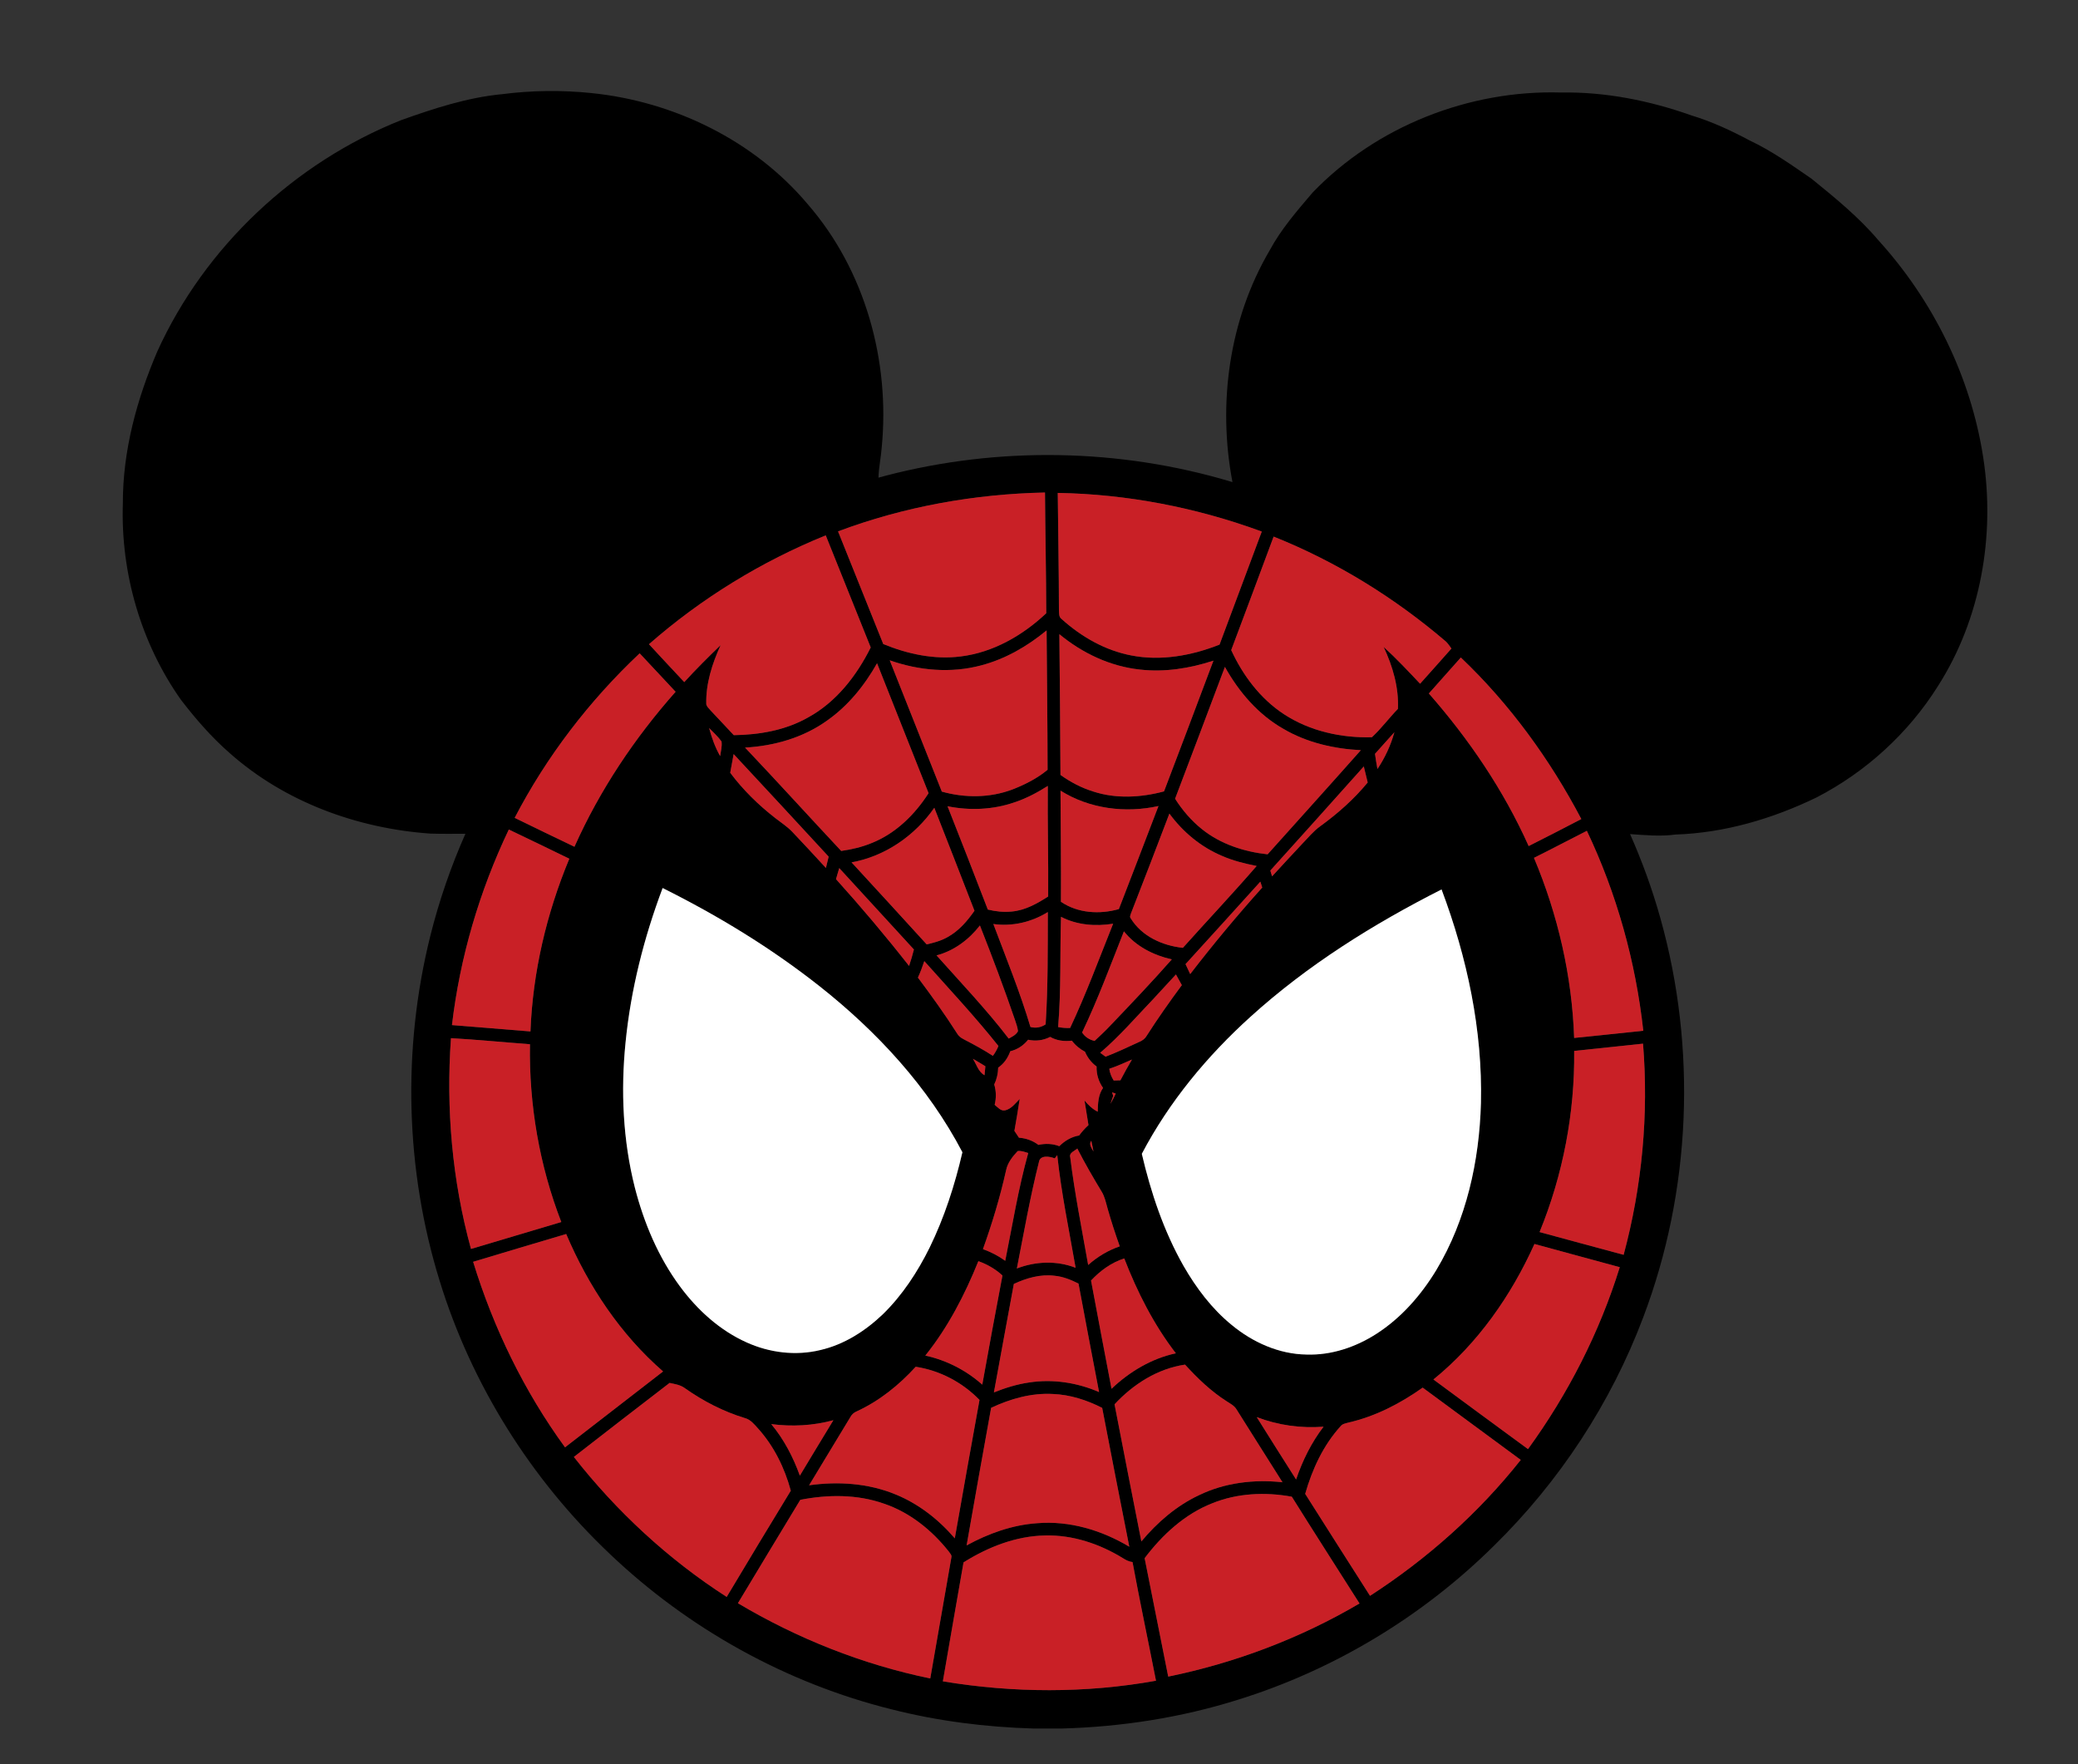 <?xml version="1.0" encoding="utf-8"?>
<!-- Generator: Adobe Illustrator 16.0.0, SVG Export Plug-In . SVG Version: 6.00 Build 0)  -->
<!DOCTYPE svg PUBLIC "-//W3C//DTD SVG 1.1//EN" "http://www.w3.org/Graphics/SVG/1.1/DTD/svg11.dtd">
<svg version="1.1" id="Layer_1" xmlns="http://www.w3.org/2000/svg" xmlns:xlink="http://www.w3.org/1999/xlink" x="0px" y="0px"
	 width="683.956px" height="580.545px" viewBox="0 0 683.956 580.545" enable-background="new 0 0 683.956 580.545"
	 xml:space="preserve">
<rect x="0" y="0" width="683.956" height="580.545" fill="#333333" stroke="none"/>
<g>
	<defs>
		<rect id="SVGID_1_" width="683.956" height="580.545"/>
	</defs>
	<clipPath id="SVGID_2_">
		<use xlink:href="#SVGID_1_"  overflow="visible"/>
	</clipPath>
	<path clip-path="url(#SVGID_2_)" d="M652.749,150.477c-4.104-26.544-16.5-51.614-34.54-71.453
		c-6.447-7.605-14.215-13.913-21.916-20.176c-6.604-4.562-13.205-9.227-20.486-12.661c-6.073-3.235-12.351-6.153-18.947-8.158
		c-13.816-4.907-28.43-7.841-43.131-7.583c-30.17-0.877-60.702,11.106-81.682,32.911c-5.121,6.014-10.376,12.042-14.143,19.035
		c-13.371,22.76-17.169,50.492-12.248,76.273c-0.191-0.058-0.383-0.119-0.576-0.176c-36.683-10.952-76.358-11.603-113.404-1.974
		c-0.845,0.219-1.687,0.452-2.528,0.682c0.076-3.318,0.807-6.565,1.056-9.867c2.8-28.438-5.424-58.342-24.304-80.074
		c-17.657-21.017-44.068-33.869-71.224-36.626c-9.794-1.009-19.705-0.891-29.47,0.369c-11.444,1.098-22.439,4.716-33.213,8.556
		c-35.041,13.972-64.54,41.644-80.185,76.036c-6.787,15.822-11.43,32.844-11.37,50.155c-0.745,22.771,5.924,45.844,19.071,64.496
		c4.856,6.33,10.125,12.402,16.154,17.656c18.12,16.065,41.967,24.754,65.954,26.441c3.855,0.123,7.714,0.074,11.573,0.058
		c-4.823,10.892-8.713,22.199-11.591,33.76c-9.23,37.154-8.201,76.831,3.119,113.415c10.495,34.146,30.12,65.358,56.056,89.888
		c25.836,24.603,58.052,42.485,92.692,51.095c15.273,3.88,30.997,5.85,46.738,6.316h9.125c19.692-0.525,39.345-3.565,58.15-9.478
		c31.602-9.821,60.734-27.396,84.24-50.675c21.552-21.116,38.499-46.931,49.136-75.172c15.797-41.708,17.693-88.476,5.639-131.391
		c-2.641-9.449-5.997-18.686-9.97-27.649c4.988,0.342,9.968,0.832,14.949,0.149c16.153-0.538,31.96-5.195,46.448-12.218
		c16.242-8.401,30.214-21.135,39.934-36.632C651.981,203.69,656.751,176.262,652.749,150.477 M334.056,335.621
		c0.388,1.228,0.882,2.451,1.008,3.748c-0.63,1.212-1.911,1.815-3.061,2.431c-7.355-9.593-15.714-18.36-23.752-27.375
		c5.754-1.507,10.669-5.203,14.28-9.849C326.58,314.845,330.48,325.178,334.056,335.621 M326.952,304.098
		c6.232,0.882,12.611-0.63,17.935-3.937c-0.042,12.322,0.068,24.66-0.725,36.966c-1.496,0.997-3.255,1.329-4.999,0.856
		C335.725,326.475,331.173,315.333,326.952,304.098 M362.591,392.16c1.055,1.701,1.428,3.695,1.974,5.601
		c1.182,4.186,2.536,8.317,3.995,12.417c-3.843,1.313-7.366,3.435-10.395,6.133c-2.079-11.792-4.438-23.548-5.907-35.434
		c-0.43-1.538,1.438-2.058,2.331-2.893C357.052,382.82,359.787,387.513,362.591,392.16 M359.183,375.433
		c0.279,1.165,0.515,2.342,0.726,3.533C359.336,377.879,358.274,376.635,359.183,375.433 M460.118,233.289
		c-2.95,3.019-5.476,6.479-8.573,9.34c-10.061,0.273-20.435-2.006-28.93-7.571c-7.759-5.077-13.523-12.742-17.372-21.101
		c4.673-12.448,9.335-24.896,13.96-37.36c20.659,8.253,39.834,20.108,56.729,34.557c0.698,0.672,1.229,1.501,1.8,2.283
		c-3.459,3.844-6.84,7.755-10.32,11.582c-3.901-4.131-7.792-8.29-11.997-12.117C458.391,219.265,460.438,226.201,460.118,233.289
		 M458.953,240.98c-1.192,4.3-3.094,8.39-5.576,12.097c-0.311-1.654-0.577-3.318-0.81-4.983
		C454.711,245.737,456.795,243.322,458.953,240.98 M450.164,257.523c-4.516,5.487-9.882,10.238-15.625,14.402
		c-2.241,1.607-3.975,3.77-5.881,5.728c-3.364,3.549-6.646,7.172-9.969,10.758c-0.143-0.478-0.426-1.434-0.574-1.912
		c10.313-11.372,20.524-22.833,30.768-34.262C449.298,254,449.713,255.765,450.164,257.523 M422.495,239.914
		c7.687,4.5,16.579,6.532,25.416,6.978c-10.176,11.477-20.454,22.849-30.687,34.268c-7.719-0.845-15.431-3.329-21.553-8.227
		c-3.528-2.804-6.484-6.269-8.904-10.06c5.502-14.448,10.957-28.917,16.401-43.387C407.783,227.755,414.179,235.21,422.495,239.914
		 M349.061,260.206c9.519,5.986,21.348,7.472,32.241,5.067c-4.31,11.319-8.673,22.618-13.036,33.916
		c-6.353,1.797-13.498,1.376-19.069-2.403C349.275,284.588,349.112,272.403,349.061,260.206 M372.261,300.581
		c4.274-10.916,8.464-21.868,12.638-32.82c4.432,6.049,10.391,11.01,17.326,13.919c3.632,1.607,7.512,2.536,11.393,3.318
		c-7.912,9.135-16.219,17.929-24.277,26.934c-6.72-0.704-13.545-3.774-17.173-9.703C371.73,301.725,372.12,301.104,372.261,300.581
		 M414.835,290.154c0.205,0.645,0.41,1.292,0.62,1.942c-8.26,9.188-16.166,18.696-23.71,28.478
		c-0.521-1.093-1.034-2.185-1.538-3.276C398.429,308.262,406.666,299.242,414.835,290.154 M383.135,260.448
		c-7.592,2.037-15.809,2.515-23.359,0.026c-3.848-1.197-7.46-3.092-10.73-5.439c-0.068-15.441-0.21-30.882-0.367-46.323
		c7.534,6.238,16.748,10.617,26.539,11.645c8.154,0.94,16.418-0.399,24.178-2.929C394.018,231.787,388.589,246.12,383.135,260.448
		 M349.224,301.729c5.265,2.73,11.366,3.192,17.157,2.269c-4.6,11.488-8.895,23.117-14.159,34.321
		c-1.329,0.042-2.652-0.048-3.948-0.311C349.292,325.938,348.851,313.816,349.224,301.729 M369.93,306.508
		c3.907,4.93,9.713,7.86,15.761,9.235c-6.604,7.492-13.503,14.722-20.396,21.945c-1.603,1.706-3.318,3.292-5.025,4.884
		c-1.696-0.385-3.155-1.309-4.105-2.773C361.336,328.958,365.515,317.67,369.93,306.508 M379.785,328.575
		c2.426-2.62,4.856-5.24,7.266-7.876c0.63,1.176,1.281,2.347,1.943,3.512c-4.027,5.445-7.938,10.984-11.588,16.696
		c-0.509,0.907-1.359,1.522-2.3,1.927c-3.712,1.701-7.402,3.471-11.225,4.93c-0.588-0.431-1.181-0.86-1.764-1.286
		C368.508,341.028,373.988,334.628,379.785,328.575 M322.022,415.056c2.924,1.039,5.643,2.604,7.927,4.715
		c-2.294,11.954-4.468,23.94-6.641,35.923c-5.314-4.722-11.803-8.05-18.749-9.567C312.042,436.813,317.56,426.091,322.022,415.056
		 M320.227,348.452c1.38,0.798,2.751,1.617,4.105,2.462c-0.079,0.981-0.168,1.959-0.283,2.939
		C321.996,352.736,321.413,350.29,320.227,348.452 M333.699,422.542c4.184-1.938,8.794-3.281,13.451-2.677
		c2.768,0.268,5.371,1.329,7.833,2.566c2.227,11.902,4.479,23.806,6.769,35.702c-7.209-3.119-15.257-4.363-23.043-3.149
		c-3.985,0.571-7.844,1.778-11.572,3.265C329.283,446.342,331.525,434.451,333.699,422.542 M359.104,421.424
		c3.019-3.228,6.688-5.911,10.937-7.26c4.289,11.066,9.712,21.777,16.979,31.211c-8.021,1.728-15.263,6.06-21.169,11.677
		C363.583,445.181,361.324,433.306,359.104,421.424 M366.014,359.503c0.304,0.1,0.913,0.3,1.223,0.394
		c-0.529,1.161-1.097,2.306-1.754,3.397c0.284-0.882,0.595-1.758,0.919-2.625C366.266,360.275,366.14,359.887,366.014,359.503
		 M366.569,355.613c-0.751-1.182-1.27-2.483-1.46-3.875c2.563-0.834,5.01-1.963,7.468-3.045c-1.304,2.258-2.61,4.521-3.803,6.841
		C368.04,355.56,367.3,355.587,366.569,355.613 M354.033,417.235c-6.19-2.422-13.184-2.153-19.342,0.229
		c2.3-11.697,4.353-23.457,7.261-35.022c0.362-2.416,3.549-1.875,5.202-1.225c0.205-0.262,0.625-0.787,0.835-1.045
		C349.313,392.627,351.885,404.908,354.033,417.235 M330.864,414.941c-2.247-1.629-4.725-2.904-7.335-3.845
		c3.04-8.478,5.644-17.121,7.608-25.92c0.483-2.489,2.137-4.552,3.827-6.357c1.197-0.168,2.342,0.314,3.471,0.646
		C335.179,391.121,333.242,403.09,330.864,414.941 M317.208,342.036c-0.909-0.446-1.717-1.076-2.221-1.963
		c-4.011-6.302-8.384-12.36-12.858-18.339c0.809-1.771,1.497-3.586,2.101-5.43c8.227,9.225,16.69,18.26,24.392,27.932
		c-0.457,1.165-1.071,2.258-1.827,3.25C323.718,345.464,320.463,343.737,317.208,342.036 M311.895,308.398
		c-2.127,1.224-4.516,1.858-6.883,2.404c-8.217-9.02-16.46-18.023-24.729-26.997c11.057-1.984,20.865-8.799,27.238-17.961
		c4.426,11.288,8.841,22.581,13.22,33.891C318.363,303.132,315.58,306.387,311.895,308.398 M300.806,312.488
		c-0.462,1.826-0.987,3.628-1.591,5.406c-7.686-9.791-15.713-19.314-24.051-28.561c0.362-1.212,0.709-2.43,1.066-3.638
		C284.441,294.605,292.6,303.573,300.806,312.488 M286.752,277.506c-3.156,1.307-6.511,2.047-9.881,2.546
		c-10.585-11.298-20.985-22.775-31.638-34.016c9.524-0.525,19.079-3.239,26.902-8.826c6.951-4.851,12.401-11.582,16.538-18.926
		c5.66,14.249,11.325,28.498,16.958,42.757C301.063,268.155,294.727,274.387,286.752,277.506 M272.744,281.927
		c-0.3,1.238-0.598,2.483-0.903,3.722c-3.617-3.943-7.261-7.865-10.942-11.75c-1.69-1.822-3.806-3.155-5.749-4.683
		c-5.533-4.311-10.6-9.257-14.8-14.885c0.399-2.047,0.767-4.1,1.118-6.158C251.921,259.398,262.343,270.654,272.744,281.927
		 M265.877,236.171c-7.387,4.184-15.956,5.649-24.356,5.775c-2.578-2.703-5.082-5.476-7.67-8.169
		c-0.51-0.604-1.161-1.16-1.381-1.943c-0.2-6.804,1.931-13.409,4.725-19.53c-4.085,3.964-8.138,7.964-11.971,12.18
		c-3.869-4.158-7.791-8.269-11.618-12.469c17.205-15.089,36.977-27.223,58.182-35.822c4.936,12.296,9.881,24.586,14.801,36.888
		C281.932,222.426,275.191,231.121,265.877,236.171 M237.037,248.85c-1.654-2.887-2.777-6.043-3.638-9.246
		c1.391,1.439,2.914,2.783,4.084,4.416C237.725,245.626,237.237,247.259,237.037,248.85 M210.54,215.013
		c3.932,4.226,7.875,8.447,11.828,12.652c-13.514,15.247-24.975,32.389-33.291,51.012c-6.563-3.161-13.141-6.301-19.678-9.513
		C179.904,248.956,193.97,230.627,210.54,215.013 M205.888,343.154c1.717-17.42,6.048-34.53,12.212-50.896
		c18.16,9.046,35.601,19.656,51.547,32.231c18.989,14.988,35.848,33.176,47.12,54.723c-2.504,10.799-5.928,21.426-10.805,31.402
		c-3.969,8.016-8.946,15.629-15.373,21.902c-5.78,5.523-12.778,10.013-20.644,11.804c-8.048,1.941-16.669,0.882-24.182-2.521
		c-8.846-3.953-16.223-10.683-21.946-18.423c-7.145-9.66-11.876-20.926-14.858-32.519
		C205.027,375.312,204.292,359.073,205.888,343.154 M274.303,467.395c-3.67,6.085-7.397,12.14-11.036,18.245
		c-2.21-6.11-5.24-11.961-9.424-16.964C260.663,469.569,267.656,469.211,274.303,467.395 M279.837,466.46
		c0.473-0.913,1.229-1.622,2.194-1.995c7.409-3.423,13.892-8.636,19.363-14.653c7.965,1.214,15.41,5.136,21.001,10.915
		c-2.762,15.175-5.455,30.362-8.132,45.552c-5.361-6.253-12.039-11.473-19.72-14.543c-8.899-3.628-18.786-4.247-28.236-2.919
		C270.786,481.345,275.353,473.926,279.837,466.46 M326.223,463.321c6.326-2.978,13.288-4.951,20.339-4.553
		c5.675,0.227,11.177,2.007,16.212,4.573c2.914,15.241,5.929,30.467,8.926,45.697c-9.082-5.449-19.745-8.642-30.388-7.738
		c-8.17,0.567-16.019,3.397-23.159,7.303C320.789,493.499,323.492,478.41,326.223,463.321 M366.843,462.171
		c6.127-6.621,14.171-11.745,23.206-13.068c4.121,4.526,8.579,8.82,13.771,12.112c1.156,0.746,2.457,1.403,3.183,2.636
		c5.014,8.002,10.086,15.978,15.121,23.969c-9.305-1.015-18.971,0.126-27.449,4.235c-7.435,3.486-13.776,8.968-19.005,15.236
		C372.691,492.26,369.752,477.218,366.843,462.171 M413.639,466.376c6.987,2.678,14.537,3.734,21.998,3.162
		c-4.006,5.208-6.931,11.171-9.041,17.372C422.273,480.063,417.912,473.249,413.639,466.376 M430.035,445.786
		c-9.067-0.117-17.746-4.038-24.655-9.755c-6.505-5.314-11.635-12.123-15.803-19.368c-6.532-11.483-10.764-24.115-13.757-36.937
		c8.979-17.1,21.479-32.173,35.771-45.099c18.743-16.99,40.374-30.499,62.887-41.907c8.421,22.413,13.524,46.296,12.963,70.316
		c-0.525,19.068-4.789,38.405-14.659,54.89c-5.034,8.308-11.607,15.846-19.841,21.103
		C446.157,443.375,438.146,446.069,430.035,445.786 M470.293,228.227c3.513-3.948,7.015-7.896,10.526-11.839
		c16.103,15.31,29.338,33.523,39.66,53.164c-5.759,2.998-11.535,5.974-17.336,8.888
		C494.933,260.101,483.533,243.301,470.293,228.227 M415.303,174.938c-4.626,12.406-9.278,24.802-13.903,37.208
		c-9.155,3.618-19.284,5.481-29.054,3.56c-8.616-1.638-16.47-6.153-22.928-11.981c-0.94-0.667-0.81-1.885-0.877-2.898
		c-0.005-12.869-0.278-25.737-0.39-38.605C371.044,162.616,393.823,167.041,415.303,174.938 M352.804,342.493
		c1.139,1.533,2.62,2.751,4.311,3.633c0.813,1.937,2.116,3.618,3.817,4.862c-0.084,2.534,0.661,4.981,2.126,7.051
		c-1.617,2.299-1.675,5.124-1.759,7.823c-1.733-0.862-3.119-2.217-4.342-3.682c0.415,2.704,0.887,5.393,1.308,8.097
		c-1.135,1.033-2.164,2.174-3.072,3.411c-2.524,0.421-4.734,1.738-6.53,3.523c-2.205-0.86-4.584-0.923-6.884-0.43
		c-1.864-1.412-4.08-2.189-6.399-2.363c-0.494-0.761-0.992-1.512-1.497-2.252c0.62-3.491,1.224-6.988,1.744-10.495
		c-1.418,1.423-2.715,3.25-4.773,3.738c-1.465,0.325-2.462-1.014-3.47-1.812c0.557-2.216,0.519-4.51-0.142-6.688
		c0.84-1.738,1.265-3.633,1.307-5.561c1.927-1.286,3.203-3.238,3.985-5.387c2.347-0.541,4.363-1.916,5.865-3.78
		c2.467,0.546,5.008,0.236,7.255-0.935C347.827,342.509,350.342,342.787,352.804,342.493 M344.997,295.041
		c-3.654,2.352-7.592,4.568-12.013,4.952c-2.635,0.272-5.292-0.032-7.854-0.652c-4.368-11.356-8.783-22.691-13.256-34
		c7.245,1.46,14.895,1.166,21.909-1.244c3.932-1.287,7.602-3.24,11.094-5.445C344.761,270.786,345.097,282.908,344.997,295.041
		 M344.803,253.339c-3.402,2.825-7.445,4.878-11.561,6.469c-7.408,2.814-15.667,2.835-23.248,0.713
		c-5.691-14.411-11.419-28.813-17.147-43.209c9.582,3.376,20.161,4.327,30.047,1.681c7.98-2.079,15.252-6.306,21.584-11.519
		C344.577,222.762,344.793,238.061,344.803,253.339 M343.952,162.091c0.09,13.246,0.384,26.487,0.409,39.733
		c-7.75,7.303-17.499,12.926-28.199,14.218c-8.668,1.102-17.436-0.798-25.442-4.08c-4.967-12.359-9.907-24.728-14.885-37.082
		C297.583,166.721,320.752,162.574,343.952,162.091 M167.472,273.001c6.652,3.182,13.294,6.374,19.914,9.608
		c-7.497,18.013-12.039,37.324-12.789,56.844c-8.611-0.714-17.226-1.386-25.837-2.09
		C151.385,315.071,157.812,293.256,167.472,273.001 M148.435,341.664c8.678,0.498,17.331,1.349,25.999,2
		c-0.336,19.924,3.118,39.922,10.311,58.513c-9.912,2.946-19.825,5.886-29.726,8.858
		C148.833,388.516,146.76,364.937,148.435,341.664 M155.728,415.26c10.195-3.087,20.418-6.095,30.629-9.139
		c7.261,17.093,17.814,33.002,31.895,45.229c-10.758,8.326-21.521,16.647-32.278,24.976
		C172.528,457.872,162.427,437.07,155.728,415.26 M188.882,479.487c10.49-8.134,20.959-16.292,31.502-24.357
		c1.748,0.368,3.606,0.636,5.071,1.754c6.022,4.247,12.664,7.671,19.725,9.819c1.864,0.477,3.077,2.057,4.316,3.407
		c5.235,5.791,8.757,12.978,10.789,20.485c-7.103,11.608-14.102,23.284-21.1,34.961
		C219.963,513.198,202.974,497.457,188.882,479.487 M242.881,527.625c6.841-11.345,13.656-22.707,20.533-34.026
		c9.083-1.769,18.696-1.849,27.506,1.255c8.584,2.894,15.872,8.8,21.437,15.852c0.352,0.561,1.023,1.133,0.777,1.884
		c-2.305,13.267-4.657,26.53-6.946,39.802C283.885,547.787,262.438,539.265,242.881,527.625 M310.336,553.335
		c2.226-13.056,4.541-26.098,6.804-39.146c8.043-5.056,17.247-8.684,26.844-8.856c9.067-0.231,17.978,2.762,25.638,7.481
		c0.955,0.614,1.988,1.14,3.139,1.266c2.415,13.046,5.172,26.031,7.723,39.056C357.34,557.305,333.51,557.195,310.336,553.335
		 M384.51,551.782c-2.593-12.99-5.182-25.979-7.765-38.974c5.801-7.686,13.183-14.511,22.25-18.07
		c8.259-3.355,17.483-3.765,26.193-2.163c7.351,11.756,14.848,23.426,22.282,35.134C428.014,539.161,406.619,547.246,384.51,551.782
		 M450.931,525.195c-7.141-11.167-14.24-22.361-21.337-33.556c2.314-8.121,5.964-16.022,11.697-22.312
		c0.613-0.773,1.648-0.889,2.536-1.151c8.856-2.021,17.063-6.272,24.435-11.503c10.747,7.949,21.514,15.866,32.283,23.789
		C486.647,498.003,469.705,513.051,450.931,525.195 M502.929,476.909c-10.402-7.604-20.76-15.269-31.134-22.912
		c14.574-11.813,25.589-27.569,33.255-44.595c9.35,2.571,18.727,5.075,28.083,7.638C526.48,438.493,516.127,458.748,502.929,476.909
		 M534.407,412.966c-9.229-2.468-18.448-4.987-27.668-7.486c7.714-18.849,11.618-39.251,11.389-59.615
		c7.555-0.805,15.109-1.592,22.66-2.39C542.692,366.775,540.473,390.39,534.407,412.966 M540.877,339.227
		c-7.587,0.768-15.168,1.634-22.76,2.368c-0.698-20.359-5.329-40.511-13.226-59.275c5.839-2.893,11.597-5.948,17.41-8.894
		C532.141,294.112,538.361,316.473,540.877,339.227"/>
	<path clip-path="url(#SVGID_2_)" fill="#FFFFFF" d="M223.817,423.377c5.723,7.739,13.099,14.471,21.946,18.424
		c7.513,3.401,16.134,4.463,24.182,2.52c7.865-1.791,14.863-6.279,20.644-11.802c6.426-6.275,11.403-13.888,15.373-21.904
		c4.877-9.975,8.3-20.602,10.804-31.402c-11.272-21.546-28.13-39.732-47.12-54.723c-15.945-12.574-33.386-23.184-51.547-32.23
		c-6.163,16.365-10.495,33.476-12.212,50.896c-1.596,15.919-0.861,32.158,3.072,47.703
		C211.941,402.45,216.671,413.718,223.817,423.377"/>
	<path clip-path="url(#SVGID_2_)" fill="#FFFFFF" d="M472.782,417.927c9.87-16.484,14.133-35.82,14.658-54.89
		c0.562-24.02-4.542-47.903-12.964-70.316c-22.512,11.408-44.143,24.917-62.886,41.907c-14.291,12.926-26.792,27.999-35.77,45.1
		c2.991,12.82,7.224,25.452,13.755,36.935c4.169,7.245,9.299,14.055,15.804,19.369c6.909,5.716,15.588,9.638,24.655,9.754
		c8.111,0.284,16.123-2.41,22.906-6.756C461.174,433.773,467.747,426.234,472.782,417.927"/>
</g>
<g>
	<defs>
		<rect id="SVGID_3_" width="683.956" height="580.545"/>
	</defs>
	<clipPath id="SVGID_4_">
		<use xlink:href="#SVGID_3_"  overflow="visible"/>
	</clipPath>
	<path clip-path="url(#SVGID_4_)" fill="#C92026" d="M290.721,211.962c8.006,3.281,16.774,5.182,25.442,4.08
		c10.7-1.292,20.45-6.915,28.199-14.218c-0.025-13.246-0.32-26.487-0.41-39.734c-23.2,0.483-46.369,4.631-68.116,12.79
		C280.813,187.233,285.753,199.604,290.721,211.962"/>
	<path clip-path="url(#SVGID_4_)" fill="#C92026" d="M349.418,203.725c6.458,5.828,14.312,10.343,22.928,11.981
		c9.771,1.922,19.898,0.058,29.054-3.56c4.625-12.406,9.277-24.801,13.903-37.208c-21.479-7.896-44.26-12.322-67.151-12.715
		c0.111,12.868,0.385,25.736,0.39,38.604C348.608,201.839,348.478,203.058,349.418,203.725"/>
	<path clip-path="url(#SVGID_4_)" fill="#C92026" d="M213.605,212.015c3.828,4.2,7.75,8.312,11.619,12.469
		c3.833-4.216,7.885-8.216,11.97-12.18c-2.793,6.122-4.924,12.727-4.725,19.531c0.22,0.782,0.871,1.339,1.381,1.942
		c2.588,2.694,5.092,5.466,7.671,8.17c8.4-0.126,16.968-1.591,24.355-5.776c9.314-5.05,16.055-13.744,20.712-23.09
		c-4.92-12.301-9.865-24.592-14.8-36.888C250.583,184.792,230.81,196.926,213.605,212.015"/>
	<path clip-path="url(#SVGID_4_)" fill="#C92026" d="M467.411,225.02c3.479-3.827,6.86-7.739,10.32-11.582
		c-0.571-0.782-1.102-1.612-1.8-2.284c-16.895-14.448-36.068-26.303-56.729-34.556c-4.625,12.464-9.287,24.912-13.96,37.36
		c3.849,8.358,9.612,16.023,17.373,21.101c8.495,5.565,18.868,7.843,28.929,7.57c3.097-2.861,5.623-6.321,8.573-9.34
		c0.319-7.088-1.729-14.023-4.704-20.386C459.619,216.729,463.51,220.887,467.411,225.02"/>
	<path clip-path="url(#SVGID_4_)" fill="#C92026" d="M292.847,217.313c5.728,14.396,11.456,28.797,17.147,43.209
		c7.582,2.121,15.84,2.1,23.248-0.714c4.116-1.591,8.159-3.644,11.561-6.468c-0.01-15.278-0.227-30.577-0.325-45.866
		c-6.332,5.214-13.604,9.44-21.584,11.519C313.007,221.639,302.429,220.688,292.847,217.313"/>
	<path clip-path="url(#SVGID_4_)" fill="#C92026" d="M375.217,220.357c-9.792-1.029-19.006-5.408-26.54-11.645
		c0.158,15.441,0.3,30.882,0.368,46.323c3.271,2.346,6.883,4.242,10.731,5.439c7.55,2.488,15.767,2.01,23.357-0.027
		c5.455-14.327,10.885-28.66,16.261-43.02C391.634,219.958,383.371,221.297,375.217,220.357"/>
	<path clip-path="url(#SVGID_4_)" fill="#C92026" d="M189.076,278.677c8.316-18.623,19.777-35.765,33.292-51.011
		c-3.954-4.205-7.897-8.427-11.829-12.653c-16.57,15.614-30.635,33.943-41.141,54.151
		C175.936,272.376,182.513,275.516,189.076,278.677"/>
	<path clip-path="url(#SVGID_4_)" fill="#C92026" d="M520.479,269.552c-10.321-19.641-23.559-37.854-39.659-53.164
		c-3.513,3.943-7.016,7.892-10.527,11.84c13.241,15.073,24.64,31.874,32.851,50.213C508.945,275.527,514.72,272.55,520.479,269.552"
		/>
	<path clip-path="url(#SVGID_4_)" fill="#C92026" d="M272.135,237.21c-7.823,5.586-17.378,8.301-26.902,8.826
		c10.653,11.24,21.053,22.717,31.638,34.016c3.37-0.499,6.725-1.239,9.881-2.547c7.975-3.118,14.312-9.35,18.879-16.464
		c-5.633-14.26-11.298-28.509-16.958-42.758C284.536,225.628,279.085,232.359,272.135,237.21"/>
	<path clip-path="url(#SVGID_4_)" fill="#C92026" d="M386.768,262.874c2.42,3.791,5.376,7.256,8.904,10.06
		c6.121,4.898,13.834,7.381,21.553,8.227c10.231-11.42,20.512-22.792,30.687-34.268c-8.836-0.447-17.729-2.478-25.416-6.978
		c-8.316-4.704-14.711-12.16-19.327-20.429C397.726,233.956,392.27,248.425,386.768,262.874"/>
	<path clip-path="url(#SVGID_4_)" fill="#C92026" d="M237.037,248.85c0.2-1.591,0.688-3.224,0.446-4.83
		c-1.171-1.633-2.693-2.977-4.084-4.416C234.26,242.807,235.383,245.963,237.037,248.85"/>
	<path clip-path="url(#SVGID_4_)" fill="#C92026" d="M458.953,240.98c-2.158,2.341-4.242,4.756-6.385,7.114
		c0.231,1.664,0.498,3.328,0.809,4.982C455.86,249.37,457.761,245.28,458.953,240.98"/>
	<path clip-path="url(#SVGID_4_)" fill="#C92026" d="M240.35,254.332c4.2,5.628,9.267,10.574,14.8,14.884
		c1.943,1.528,4.059,2.862,5.749,4.683c3.681,3.886,7.325,7.808,10.942,11.75c0.304-1.239,0.603-2.483,0.903-3.722
		c-10.401-11.272-20.823-22.529-31.276-33.754C241.117,250.23,240.749,252.283,240.35,254.332"/>
	<path clip-path="url(#SVGID_4_)" fill="#C92026" d="M418.116,286.5c0.146,0.478,0.431,1.433,0.573,1.911
		c3.322-3.586,6.604-7.208,9.97-10.758c1.905-1.958,3.639-4.121,5.88-5.728c5.744-4.163,11.109-8.914,15.625-14.401
		c-0.451-1.759-0.866-3.523-1.281-5.287C438.639,263.667,428.428,275.127,418.116,286.5"/>
	<path clip-path="url(#SVGID_4_)" fill="#C92026" d="M333.783,264.097c-7.014,2.41-14.664,2.704-21.909,1.245
		c4.473,11.308,8.888,22.644,13.257,34c2.562,0.619,5.218,0.924,7.854,0.65c4.421-0.383,8.358-2.599,12.012-4.95
		c0.101-12.133-0.235-24.256-0.119-36.39C341.385,260.857,337.714,262.811,333.783,264.097"/>
	<path clip-path="url(#SVGID_4_)" fill="#C92026" d="M368.266,299.188c4.363-11.298,8.727-22.597,13.036-33.916
		c-10.894,2.405-22.723,0.919-32.242-5.066c0.054,12.196,0.216,24.381,0.138,36.578
		C354.767,300.564,361.913,300.984,368.266,299.188"/>
	<path clip-path="url(#SVGID_4_)" fill="#C92026" d="M280.283,283.806c8.269,8.973,16.512,17.977,24.729,26.997
		c2.367-0.546,4.756-1.182,6.882-2.404c3.686-2.012,6.469-5.267,8.847-8.663c-4.379-11.309-8.794-22.603-13.22-33.89
		C301.147,275.007,291.34,281.822,280.283,283.806"/>
	<path clip-path="url(#SVGID_4_)" fill="#C92026" d="M389.34,311.932c8.06-9.004,16.365-17.798,24.277-26.934
		c-3.88-0.782-7.76-1.711-11.394-3.318c-6.935-2.909-12.894-7.87-17.325-13.918c-4.175,10.952-8.363,21.904-12.638,32.818
		c-0.142,0.525-0.529,1.145-0.094,1.648C375.795,308.156,382.62,311.228,389.34,311.932"/>
	<path clip-path="url(#SVGID_4_)" fill="#C92026" d="M187.386,282.609c-6.621-3.234-13.262-6.426-19.914-9.607
		c-9.661,20.254-16.087,42.068-18.712,64.36c8.61,0.704,17.226,1.376,25.836,2.091C175.347,319.933,179.888,300.623,187.386,282.609
		"/>
	<path clip-path="url(#SVGID_4_)" fill="#C92026" d="M504.892,282.32c7.896,18.764,12.526,38.915,13.226,59.275
		c7.591-0.735,15.172-1.603,22.759-2.368c-2.514-22.754-8.735-45.115-18.574-65.801C516.489,276.371,510.73,279.427,504.892,282.32"
		/>
	<path clip-path="url(#SVGID_4_)" fill="#C92026" d="M275.164,289.334c8.337,9.246,16.365,18.77,24.051,28.561
		c0.604-1.78,1.129-3.581,1.591-5.408c-8.206-8.914-16.365-17.882-24.576-26.791C275.873,286.903,275.526,288.121,275.164,289.334"
		/>
	<path clip-path="url(#SVGID_4_)" fill="#C92026" d="M415.455,292.096c-0.21-0.65-0.415-1.297-0.62-1.942
		c-8.169,9.088-16.406,18.108-24.629,27.143c0.504,1.092,1.019,2.185,1.539,3.276C399.289,310.792,407.196,301.284,415.455,292.096"
		/>
	<path clip-path="url(#SVGID_4_)" fill="#C92026" d="M344.162,337.127c0.793-12.307,0.683-24.645,0.725-36.967
		c-5.324,3.309-11.703,4.82-17.935,3.938c4.221,11.234,8.773,22.376,12.212,33.884C340.907,338.455,342.666,338.124,344.162,337.127
		"/>
	<path clip-path="url(#SVGID_4_)" fill="#C92026" d="M352.222,338.318c5.266-11.204,9.561-22.833,14.16-34.319
		c-5.791,0.924-11.893,0.462-17.158-2.269c-0.373,12.086,0.067,24.208-0.95,36.278C349.569,338.271,350.893,338.36,352.222,338.318"
		/>
	<path clip-path="url(#SVGID_4_)" fill="#C92026" d="M308.251,314.425c8.038,9.016,16.396,17.782,23.752,27.375
		c1.15-0.614,2.431-1.219,3.06-2.431c-0.125-1.297-0.619-2.52-1.007-3.749c-3.576-10.443-7.476-20.775-11.525-31.045
		C318.919,309.222,314.005,312.918,308.251,314.425"/>
	<path clip-path="url(#SVGID_4_)" fill="#C92026" d="M360.27,342.571c1.707-1.591,3.423-3.177,5.024-4.883
		c6.894-7.224,13.793-14.453,20.396-21.946c-6.048-1.375-11.854-4.305-15.761-9.234c-4.415,11.162-8.594,22.45-13.766,33.292
		C357.115,341.264,358.574,342.188,360.27,342.571"/>
	<path clip-path="url(#SVGID_4_)" fill="#C92026" d="M304.229,316.305c-0.604,1.843-1.292,3.66-2.1,5.429
		c4.473,5.98,8.846,12.039,12.857,18.339c0.505,0.888,1.313,1.518,2.222,1.963c3.254,1.702,6.509,3.43,9.586,5.45
		c0.756-0.992,1.371-2.084,1.827-3.25C320.919,334.564,312.456,325.529,304.229,316.305"/>
	<path clip-path="url(#SVGID_4_)" fill="#C92026" d="M375.106,342.834c0.94-0.404,1.791-1.02,2.3-1.927
		c3.649-5.712,7.561-11.251,11.588-16.696c-0.662-1.165-1.313-2.336-1.943-3.512c-2.409,2.636-4.84,5.256-7.266,7.876
		c-5.797,6.053-11.277,12.453-17.668,17.902c0.584,0.426,1.177,0.856,1.765,1.286C367.704,346.305,371.395,344.535,375.106,342.834"
		/>
	<path clip-path="url(#SVGID_4_)" fill="#C92026" d="M174.434,343.663c-8.668-0.65-17.32-1.501-25.999-2
		c-1.675,23.274,0.399,46.854,6.584,69.371c9.902-2.972,19.814-5.912,29.727-8.856C177.552,383.586,174.097,363.589,174.434,343.663
		"/>
	<path clip-path="url(#SVGID_4_)" fill="#C92026" d="M338.397,342.183c-1.501,1.864-3.518,3.239-5.864,3.78
		c-0.782,2.148-2.058,4.102-3.985,5.387c-0.042,1.928-0.467,3.822-1.307,5.561c0.661,2.179,0.698,4.473,0.141,6.688
		c1.008,0.799,2.006,2.137,3.471,1.812c2.058-0.488,3.355-2.315,4.772-3.738c-0.52,3.507-1.124,7.004-1.743,10.495
		c0.504,0.74,1.003,1.491,1.496,2.252c2.321,0.174,4.537,0.951,6.4,2.363c2.3-0.494,4.678-0.432,6.883,0.43
		c1.796-1.785,4.006-3.103,6.531-3.522c0.909-1.238,1.938-2.379,3.071-3.412c-0.42-2.704-0.892-5.393-1.307-8.097
		c1.223,1.466,2.609,2.819,4.341,3.682c0.084-2.699,0.143-5.524,1.76-7.824c-1.466-2.068-2.21-4.515-2.126-7.05
		c-1.701-1.244-3.004-2.925-3.817-4.862c-1.691-0.882-3.171-2.1-4.311-3.633c-2.463,0.294-4.977,0.016-7.15-1.245
		C343.406,342.419,340.865,342.729,338.397,342.183"/>
	<path clip-path="url(#SVGID_4_)" fill="#C92026" d="M518.128,345.863c0.229,20.365-3.675,40.769-11.389,59.616
		c9.22,2.499,18.439,5.02,27.668,7.487c6.065-22.577,8.285-46.192,6.381-69.492C533.237,344.272,525.683,345.06,518.128,345.863"/>
	<path clip-path="url(#SVGID_4_)" fill="#C92026" d="M324.049,353.854c0.115-0.982,0.205-1.958,0.283-2.94
		c-1.354-0.846-2.724-1.664-4.105-2.463C321.413,350.289,321.996,352.735,324.049,353.854"/>
	<path clip-path="url(#SVGID_4_)" fill="#C92026" d="M372.576,348.693c-2.458,1.082-4.904,2.21-7.466,3.045
		c0.189,1.392,0.709,2.693,1.46,3.875c0.729-0.026,1.469-0.053,2.205-0.079C369.968,353.214,371.274,350.95,372.576,348.693"/>
	<path clip-path="url(#SVGID_4_)" fill="#C92026" d="M367.236,359.897c-0.31-0.095-0.918-0.294-1.223-0.395
		c0.126,0.384,0.252,0.772,0.389,1.165c-0.326,0.867-0.636,1.744-0.919,2.626C366.14,362.202,366.707,361.058,367.236,359.897"/>
	<path clip-path="url(#SVGID_4_)" fill="#C92026" d="M359.907,378.966c-0.21-1.191-0.445-2.367-0.725-3.533
		C358.274,376.634,359.336,377.879,359.907,378.966"/>
	<path clip-path="url(#SVGID_4_)" fill="#C92026" d="M352.258,380.877c1.471,11.886,3.827,23.642,5.906,35.434
		c3.03-2.699,6.552-4.819,10.396-6.133c-1.461-4.1-2.814-8.231-3.996-12.417c-0.547-1.905-0.918-3.9-1.974-5.601
		c-2.804-4.647-5.54-9.34-8.002-14.177C353.696,378.818,351.827,379.339,352.258,380.877"/>
	<path clip-path="url(#SVGID_4_)" fill="#C92026" d="M334.964,378.818c-1.69,1.807-3.344,3.869-3.827,6.358
		c-1.964,8.799-4.568,17.442-7.608,25.92c2.61,0.94,5.088,2.216,7.335,3.844c2.378-11.851,4.315-23.819,7.571-35.476
		C337.306,379.134,336.161,378.65,334.964,378.818"/>
	<path clip-path="url(#SVGID_4_)" fill="#C92026" d="M347.154,381.218c-1.653-0.65-4.84-1.191-5.203,1.225
		c-2.908,11.565-4.96,23.326-7.261,35.022c6.159-2.383,13.152-2.65,19.342-0.229c-2.147-12.328-4.72-24.608-6.043-37.063
		C347.779,380.43,347.359,380.956,347.154,381.218"/>
	<path clip-path="url(#SVGID_4_)" fill="#C92026" d="M186.357,406.12c-10.211,3.046-20.434,6.054-30.629,9.141
		c6.699,21.809,16.8,42.61,30.246,61.064c10.758-8.327,21.52-16.647,32.278-24.975C204.171,439.122,193.618,423.215,186.357,406.12"
		/>
	<path clip-path="url(#SVGID_4_)" fill="#C92026" d="M471.795,453.996c10.374,7.646,20.731,15.311,31.134,22.912
		c13.198-18.16,23.552-38.416,30.204-59.867c-9.356-2.563-18.733-5.066-28.083-7.64
		C497.384,426.429,486.369,442.184,471.795,453.996"/>
	<path clip-path="url(#SVGID_4_)" fill="#C92026" d="M387.02,445.375c-7.267-9.435-12.689-20.145-16.979-31.212
		c-4.248,1.351-7.917,4.032-10.936,7.262c2.221,11.882,4.478,23.757,6.747,35.628C371.757,451.436,378.997,447.104,387.02,445.375"
		/>
	<path clip-path="url(#SVGID_4_)" fill="#C92026" d="M323.309,455.692c2.173-11.98,4.347-23.968,6.642-35.922
		c-2.285-2.11-5.004-3.676-7.928-4.715c-4.463,11.035-9.981,21.757-17.463,31.071C311.505,447.644,317.996,450.972,323.309,455.692"
		/>
	<path clip-path="url(#SVGID_4_)" fill="#C92026" d="M361.75,458.134c-2.289-11.896-4.542-23.8-6.768-35.702
		c-2.462-1.237-5.066-2.299-7.833-2.567c-4.657-0.604-9.266,0.741-13.451,2.678c-2.174,11.908-4.415,23.8-6.563,35.707
		c3.728-1.486,7.587-2.693,11.572-3.265C346.493,453.771,354.542,455.015,361.75,458.134"/>
	<path clip-path="url(#SVGID_4_)" fill="#C92026" d="M394.674,492.055c8.479-4.109,18.146-5.25,27.449-4.235
		c-5.035-7.992-10.108-15.966-15.121-23.969c-0.725-1.232-2.027-1.89-3.182-2.636c-5.192-3.292-9.65-7.586-13.771-12.111
		c-9.036,1.322-17.079,6.446-23.206,13.067c2.909,15.047,5.85,30.089,8.826,45.12C380.898,501.023,387.24,495.541,394.674,492.055"
		/>
	<path clip-path="url(#SVGID_4_)" fill="#C92026" d="M294.542,491.734c7.681,3.071,14.359,8.29,19.72,14.543
		c2.677-15.188,5.371-30.377,8.133-45.551c-5.592-5.78-13.037-9.702-21.001-10.915c-5.471,6.018-11.955,11.231-19.363,14.653
		c-0.966,0.374-1.722,1.083-2.195,1.996c-4.483,7.465-9.051,14.884-13.529,22.354C275.757,487.487,285.643,488.106,294.542,491.734"
		/>
	<path clip-path="url(#SVGID_4_)" fill="#C92026" d="M249.496,470.109c-1.239-1.35-2.452-2.93-4.316-3.406
		c-7.061-2.148-13.703-5.572-19.725-9.819c-1.465-1.118-3.323-1.385-5.071-1.753c-10.543,8.063-21.012,16.223-31.502,24.355
		c14.092,17.972,31.081,33.711,50.302,46.07c6.999-11.676,13.998-23.353,21.101-34.961
		C258.253,483.089,254.73,475.9,249.496,470.109"/>
	<path clip-path="url(#SVGID_4_)" fill="#C92026" d="M443.827,468.177c-0.889,0.264-1.922,0.378-2.536,1.15
		c-5.734,6.289-9.382,14.192-11.697,22.313c7.097,11.194,14.196,22.389,21.337,33.556c18.774-12.145,35.716-27.192,49.614-44.732
		c-10.77-7.923-21.536-15.84-32.283-23.789C460.889,461.904,452.683,466.156,443.827,468.177"/>
	<path clip-path="url(#SVGID_4_)" fill="#C92026" d="M371.699,509.039c-2.998-15.229-6.012-30.456-8.925-45.696
		c-5.035-2.568-10.537-4.349-16.213-4.574c-7.051-0.399-14.013,1.576-20.339,4.552c-2.731,15.089-5.434,30.179-8.07,45.283
		c7.14-3.906,14.989-6.736,23.159-7.302C351.953,500.397,362.616,503.591,371.699,509.039"/>
	<path clip-path="url(#SVGID_4_)" fill="#C92026" d="M435.637,469.537c-7.461,0.572-15.012-0.482-21.998-3.16
		c4.272,6.873,8.636,13.687,12.957,20.532C428.705,480.71,431.631,474.745,435.637,469.537"/>
	<path clip-path="url(#SVGID_4_)" fill="#C92026" d="M274.303,467.395c-6.647,1.816-13.64,2.175-20.46,1.281
		c4.184,5.003,7.214,10.854,9.424,16.964C266.906,479.534,270.633,473.479,274.303,467.395"/>
	<path clip-path="url(#SVGID_4_)" fill="#C92026" d="M398.995,494.737c-9.067,3.562-16.449,10.387-22.25,18.071
		c2.583,12.995,5.171,25.984,7.765,38.973c22.109-4.535,43.504-12.62,62.961-24.071c-7.435-11.708-14.932-23.379-22.283-35.135
		C416.478,490.974,407.254,491.384,398.995,494.737"/>
	<path clip-path="url(#SVGID_4_)" fill="#C92026" d="M312.356,510.704c-5.565-7.052-12.854-12.958-21.438-15.851
		c-8.809-3.103-18.422-3.024-27.505-1.254c-6.878,11.319-13.693,22.68-20.534,34.026c19.557,11.64,41.004,20.16,63.307,24.766
		c2.289-13.273,4.641-26.536,6.946-39.802C313.38,511.839,312.708,511.267,312.356,510.704"/>
	<path clip-path="url(#SVGID_4_)" fill="#C92026" d="M369.62,512.814c-7.66-4.72-16.569-7.713-25.637-7.48
		c-9.597,0.172-18.801,3.8-26.844,8.855c-2.263,13.048-4.578,26.09-6.804,39.146c23.174,3.858,47.005,3.969,70.148-0.2
		c-2.552-13.025-5.308-26.009-7.723-39.056C371.61,513.954,370.576,513.429,369.62,512.814"/>
</g>
</svg>
